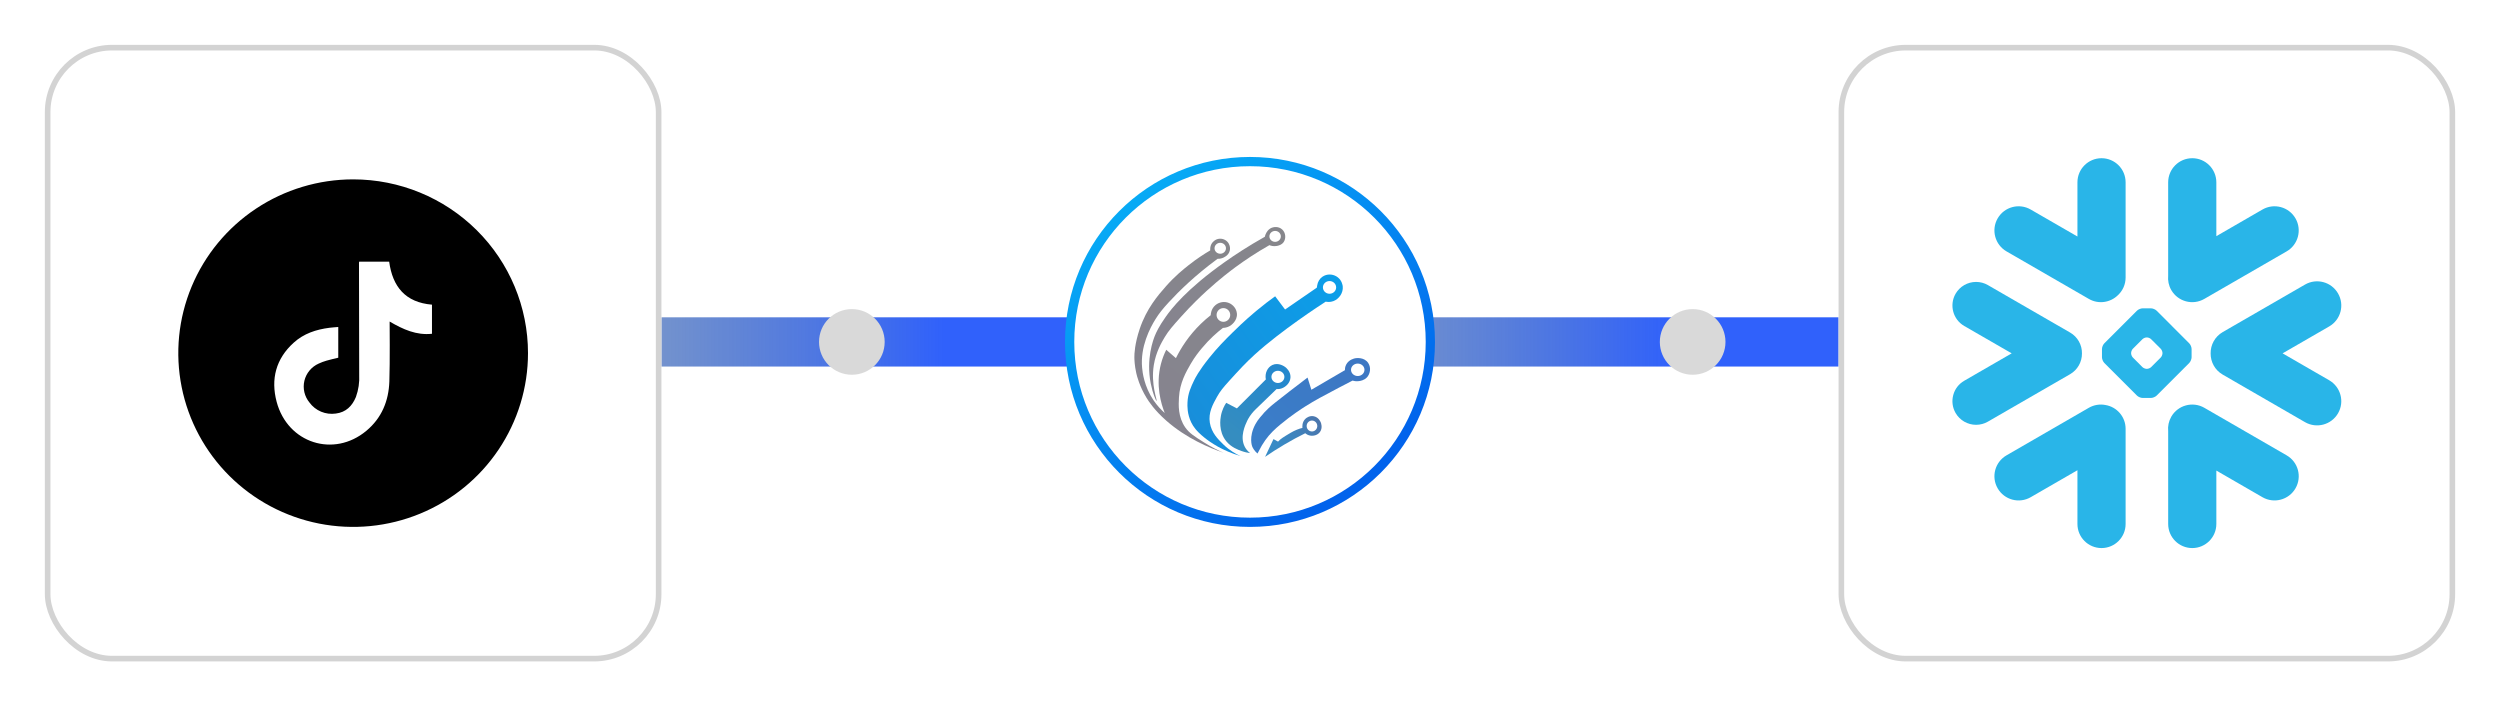 <?xml version="1.0" encoding="UTF-8"?> <svg xmlns="http://www.w3.org/2000/svg" width="446" height="126" viewBox="0 0 446 126" fill="none"><path d="M116.336 61L198.326 61" stroke="url(#paint0_linear_2145_400)" stroke-width="8.785"></path><circle cx="151.97" cy="61" r="5.856" fill="#D9D9D9"></circle><path d="M246.336 61L328.326 61" stroke="url(#paint1_linear_2145_400)" stroke-width="8.785"></path><circle cx="301.97" cy="61" r="5.856" fill="#D9D9D9"></circle><g filter="url(#filter0_d_2145_400)"><rect x="328" y="6" width="110" height="110" rx="12" fill="white"></rect><rect x="328.5" y="6.5" width="109" height="109" rx="11.5" stroke="#D3D3D3"></rect><path d="M407.934 79.231L393.253 70.75C391.19 69.562 388.553 70.269 387.359 72.331C386.896 73.144 386.715 74.037 386.803 74.906V91.481C386.803 93.85 388.728 95.775 391.103 95.775C393.471 95.775 395.396 93.85 395.396 91.481V81.95L403.621 86.7C405.684 87.894 408.328 87.181 409.515 85.119C410.709 83.056 410.003 80.419 407.934 79.231Z" fill="#29B5E8"></path><path d="M371.422 61.056C371.447 59.525 370.641 58.1 369.316 57.331L354.634 48.856C353.997 48.487 353.266 48.294 352.534 48.294C351.028 48.294 349.628 49.1 348.878 50.4C347.716 52.413 348.409 54.994 350.422 56.156L358.884 61.037L350.422 65.925C349.447 66.487 348.747 67.394 348.459 68.481C348.166 69.569 348.316 70.706 348.878 71.681C349.628 72.981 351.028 73.787 352.528 73.787C353.266 73.787 353.997 73.594 354.634 73.225L369.316 64.75C370.628 63.987 371.434 62.575 371.422 61.056Z" fill="#29B5E8"></path><path d="M357.965 42.85L372.646 51.325C374.359 52.319 376.471 51.994 377.821 50.675C378.677 49.888 379.209 48.763 379.209 47.513V30.525C379.209 28.15 377.284 26.225 374.915 26.225C372.54 26.225 370.615 28.15 370.615 30.525V40.194L362.277 35.381C360.215 34.188 357.577 34.894 356.384 36.956C355.19 39.019 355.902 41.656 357.965 42.85Z" fill="#29B5E8"></path><path d="M390.98 61.744C390.98 62.069 390.792 62.519 390.561 62.756L384.742 68.575C384.511 68.806 384.055 68.994 383.73 68.994H382.248C381.923 68.994 381.467 68.806 381.236 68.575L375.411 62.756C375.18 62.519 374.992 62.069 374.992 61.744V60.263C374.992 59.931 375.18 59.481 375.411 59.25L381.236 53.425C381.467 53.194 381.923 53.006 382.248 53.006H383.73C384.055 53.006 384.511 53.194 384.742 53.425L390.561 59.25C390.792 59.481 390.98 59.931 390.98 60.263V61.744ZM385.786 61.031V60.969C385.786 60.731 385.648 60.4 385.48 60.225L383.761 58.513C383.592 58.337 383.261 58.2 383.017 58.2H382.955C382.717 58.2 382.386 58.337 382.211 58.513L380.498 60.225C380.33 60.394 380.192 60.725 380.192 60.969V61.031C380.192 61.275 380.33 61.606 380.498 61.775L382.211 63.494C382.386 63.663 382.717 63.8 382.955 63.8H383.017C383.261 63.8 383.592 63.663 383.761 63.494L385.48 61.775C385.648 61.606 385.786 61.275 385.786 61.031Z" fill="#29B5E8"></path><path d="M393.251 51.325L407.932 42.85C409.995 41.663 410.707 39.019 409.513 36.956C408.32 34.894 405.682 34.188 403.62 35.381L395.395 40.131V30.525C395.395 28.15 393.47 26.225 391.101 26.225C388.726 26.225 386.801 28.15 386.801 30.525V47.175C386.72 48.038 386.888 48.938 387.357 49.75C388.551 51.812 391.188 52.519 393.251 51.325Z" fill="#29B5E8"></path><path d="M375.59 70.25C374.615 70.062 373.571 70.219 372.646 70.75L357.965 79.231C355.902 80.419 355.19 83.056 356.384 85.119C357.577 87.188 360.215 87.894 362.277 86.7L370.615 81.888V91.481C370.615 93.85 372.54 95.775 374.915 95.775C377.284 95.775 379.209 93.85 379.209 91.481V74.494C379.209 72.35 377.64 70.575 375.59 70.25Z" fill="#29B5E8"></path><path d="M417.107 50.35C415.919 48.281 413.276 47.575 411.213 48.769L396.532 57.244C395.126 58.056 394.351 59.544 394.376 61.056C394.363 62.562 395.138 64.031 396.532 64.831L411.213 73.312C413.276 74.5 415.913 73.794 417.107 71.731C418.301 69.669 417.588 67.031 415.526 65.837L407.213 61.037L415.526 56.237C417.594 55.05 418.301 52.412 417.107 50.35Z" fill="#29B5E8"></path></g><g filter="url(#filter1_d_2145_400)"><rect x="8" y="6" width="110" height="110" rx="12" fill="white"></rect><rect x="8.5" y="6.5" width="109" height="109" rx="11.5" stroke="#D3D3D3"></rect><path d="M63.002 30C56.833 30 50.802 31.818 45.672 35.224C40.542 38.631 36.544 43.472 34.183 49.137C31.822 54.801 31.204 61.034 32.408 67.048C33.612 73.061 36.583 78.585 40.945 82.92C45.307 87.256 50.865 90.208 56.916 91.404C62.967 92.6 69.239 91.987 74.939 89.64C80.639 87.294 85.511 83.321 88.938 78.223C92.366 73.125 94.195 67.131 94.195 61C94.195 52.778 90.909 44.893 85.059 39.08C79.209 33.266 71.275 30 63.002 30ZM77.064 57.545C74.281 57.851 71.896 56.758 69.511 55.363C69.511 55.591 69.581 62.672 69.462 66.05C69.343 69.521 68.096 72.576 65.358 74.856C59.554 79.698 51.317 77.083 49.351 69.68C48.284 65.646 49.211 62.012 52.396 59.136C54.19 57.504 56.402 56.778 58.774 56.476C59.283 56.411 59.796 56.383 60.346 56.334V61.816C59.649 61.987 58.943 62.138 58.249 62.342C57.768 62.48 57.298 62.656 56.845 62.868C56.213 63.151 55.655 63.574 55.214 64.106C54.773 64.637 54.461 65.262 54.302 65.933C54.144 66.603 54.142 67.301 54.299 67.972C54.455 68.643 54.765 69.269 55.204 69.802C55.732 70.528 56.45 71.096 57.28 71.444C58.11 71.792 59.02 71.907 59.911 71.777C61.705 71.56 62.83 70.439 63.494 68.828C63.954 67.552 64.154 66.199 64.081 64.846C64.057 58.19 64.057 51.537 64.044 44.88C64.05 44.812 64.06 44.743 64.073 44.676H69.429C70.029 49.13 72.302 51.953 77.064 52.353V57.545Z" fill="black"></path></g><circle cx="223" cy="61" r="32.175" fill="white" stroke="url(#paint2_linear_2145_400)" stroke-width="1.65"></circle><path d="M228.728 40.926C228.092 40.351 227.181 40.433 226.643 40.745C226.222 40.99 225.985 41.4 225.919 41.514C225.754 41.796 225.682 42.06 225.647 42.238C222.675 43.905 220.284 45.487 218.532 46.725C211.618 51.605 208.958 55.115 207.97 56.515C206.726 58.272 206.255 59.335 206.021 59.915C205.76 60.565 204.423 64.024 205.296 68.436C205.642 70.185 206.228 71.545 206.338 71.516C206.497 71.476 205.275 68.617 205.84 65.126C206.215 62.801 207.246 61.047 207.789 60.142C208.481 58.986 209.227 58.147 210.689 56.515C212.612 54.372 214.284 52.795 215.221 51.938C217.647 49.72 219.669 48.208 220.388 47.678C222.02 46.474 224.047 45.109 226.462 43.735C226.665 43.82 227.184 44.004 227.823 43.87C228.055 43.823 228.646 43.697 229.003 43.192C229.439 42.569 229.399 41.53 228.731 40.926H228.728ZM227.482 43.146C226.918 43.146 226.462 42.71 226.462 42.172C226.462 41.634 226.918 41.197 227.482 41.197C228.047 41.197 228.502 41.634 228.502 42.172C228.502 42.71 228.047 43.146 227.482 43.146Z" fill="url(#paint3_linear_2145_400)"></path><path d="M220.661 55.916C220.579 55.062 219.987 54.367 219.255 54.058C218.429 53.709 217.497 53.887 216.853 54.42C216.033 55.096 215.995 56.081 215.993 56.233C215.415 56.686 214.818 57.197 214.225 57.775C212.083 59.854 210.691 62.064 209.783 63.893L208.06 62.397C207.697 63.121 207.357 63.968 207.109 64.934C206.126 68.734 207.144 72.049 207.788 73.681C207.162 73.127 206.448 72.384 205.793 71.415C204.092 68.899 203.831 66.423 203.753 65.613C203.402 61.864 205.149 58.523 206.156 56.912C206.781 55.908 207.431 55.096 208.512 53.922C210.345 51.928 213.165 49.156 217.215 46.171C217.412 46.179 217.726 46.163 218.075 46.035C218.256 45.969 219.167 45.633 219.391 44.72C219.572 43.974 219.162 43.376 219.119 43.314C218.749 42.795 218.126 42.537 217.532 42.59C216.818 42.654 216.395 43.147 216.262 43.314C216.262 43.317 216.256 43.319 216.254 43.325C216.011 43.644 215.9 44.041 215.9 44.441V44.675C214.832 45.3 213.487 46.169 212.025 47.327C211.157 48.014 209.636 49.225 208.014 51.065C206.598 52.668 204.544 55.04 203.322 58.68C202.427 61.345 202.366 63.164 202.371 63.71C202.374 64.16 202.409 65.225 202.712 66.564C202.827 67.072 203.266 68.883 204.547 70.984C204.957 71.655 205.974 73.21 208.084 75.063C211.641 78.189 215.735 79.901 218.283 80.774C217.412 80.393 216.19 79.805 214.816 78.939C213.055 77.832 212.177 77.275 211.46 76.266C210.134 74.386 210.254 72.23 210.326 70.917C210.475 68.276 211.591 66.362 212.411 64.934C213.159 63.635 213.9 62.732 214.406 62.125C215.78 60.469 217.146 59.284 218.169 58.499C218.44 58.491 218.935 58.44 219.439 58.137C219.529 58.081 220.794 57.285 220.664 55.916H220.661ZM217.692 43.317C218.256 43.317 218.712 43.754 218.712 44.291C218.712 44.829 218.256 45.266 217.692 45.266C217.127 45.266 216.672 44.829 216.672 44.291C216.672 43.754 217.127 43.317 217.692 43.317ZM218.254 57.413C217.58 57.413 217.037 56.864 217.037 56.188C217.037 55.511 217.583 54.963 218.254 54.963C218.925 54.963 219.471 55.511 219.471 56.188C219.471 56.864 218.925 57.413 218.254 57.413Z" fill="url(#paint4_linear_2145_400)"></path><path d="M239.546 51.091C239.533 50.952 239.426 50.06 238.64 49.459C237.975 48.95 237.035 48.814 236.238 49.187C236.124 49.24 236.023 49.299 235.927 49.365C235.408 49.72 235.085 50.295 234.987 50.915L234.923 51.317L229.256 55.215L227.488 52.859C226.55 53.532 225.384 54.408 224.087 55.487C223.677 55.828 222.002 57.228 219.871 59.34C218.513 60.684 217.216 61.975 215.701 63.871C213.85 66.185 213.211 67.476 213.027 67.86C212.457 69.045 211.92 70.192 211.848 71.803C211.821 72.415 211.776 73.845 212.527 75.384C212.876 76.095 213.435 76.91 214.793 78.012C215.949 78.95 218.061 80.403 221.32 81.367C220.558 81.029 219.384 80.401 218.239 79.282C217.304 78.372 216.135 77.229 215.837 75.43C215.536 73.619 216.377 72.125 217.107 70.807C217.661 69.803 218.231 69.114 219.328 67.908C221.059 66.004 222.207 64.742 223.861 63.24C228.58 58.959 235.546 54.435 236.507 53.815C236.774 53.868 237.296 53.934 237.868 53.724C238.877 53.351 239.663 52.254 239.546 51.096V51.091ZM237.189 52.406C236.539 52.406 236.009 51.898 236.009 51.272C236.009 50.646 236.537 50.138 237.189 50.138C237.842 50.138 238.369 50.646 238.369 51.272C238.369 51.898 237.842 52.406 237.189 52.406Z" fill="url(#paint5_linear_2145_400)"></path><path d="M229.272 65.472C229.181 65.403 228.1 64.609 227.006 65.11C226.124 65.512 225.605 66.582 225.826 67.693L220.659 72.858L218.755 71.862C218.452 72.32 217.999 73.127 217.805 74.219C217.725 74.663 217.32 76.937 218.755 78.705C219.648 79.805 220.87 80.239 221.52 80.473C222.116 80.686 222.638 80.784 223.016 80.835C222.489 80.417 222.215 79.991 222.066 79.701C221.144 77.919 222.151 75.805 222.518 75.033C222.564 74.94 222.614 74.842 222.673 74.738C223.03 74.099 223.49 73.521 224.015 73.012L227.733 69.413C227.956 69.426 228.302 69.418 228.683 69.277C229.402 69.01 230.196 68.284 230.225 67.282C230.254 66.252 229.45 65.602 229.274 65.469L229.272 65.472ZM227.98 68.326C227.341 68.326 226.824 67.839 226.824 67.237C226.824 66.635 227.341 66.148 227.98 66.148C228.619 66.148 229.136 66.635 229.136 67.237C229.136 67.839 228.619 68.326 227.98 68.326Z" fill="url(#paint6_linear_2145_400)"></path><path d="M244.101 64.772C243.376 63.654 241.901 63.891 241.789 63.912C241.629 63.941 240.628 64.135 240.157 65.046C239.952 65.443 239.925 65.821 239.93 66.042L233.947 69.533L233.268 67.357C230.913 69.133 228.964 70.664 227.465 71.844C226.911 72.28 225.856 73.127 224.791 74.472C224.464 74.884 224.227 75.185 223.976 75.651C222.711 77.984 223.388 79.64 223.388 79.64C223.508 79.93 223.763 80.42 224.338 80.91L224.701 80.231C224.922 79.791 225.26 79.182 225.742 78.508C226.565 77.358 227.42 76.562 228.461 75.699C230.407 74.086 232.122 72.973 232.903 72.48C234.604 71.407 236.016 70.662 238.841 69.171C239.872 68.627 240.721 68.191 241.289 67.9C241.528 67.972 241.933 68.058 242.423 67.991C242.663 67.959 243.371 67.863 243.874 67.312C244.434 66.697 244.644 65.613 244.101 64.775V64.772ZM242.221 67.083C241.558 67.083 241.02 66.585 241.02 65.973C241.02 65.36 241.558 64.862 242.221 64.862C242.884 64.862 243.422 65.36 243.422 65.973C243.422 66.585 242.884 67.083 242.221 67.083Z" fill="url(#paint7_linear_2145_400)"></path><path d="M235.619 75.343C235.563 75.213 235.209 74.411 234.349 74.254C233.59 74.116 233.031 74.587 232.943 74.661C232.213 75.295 232.344 76.267 232.354 76.339C231.824 76.445 230.948 76.794 230.269 77.199C228.908 78.014 228.485 78.264 228.003 78.786L227.188 78.333L225.691 81.504C226.733 80.785 227.864 80.053 229.092 79.329C230.397 78.557 231.657 77.88 232.855 77.289C233.004 77.417 233.281 77.614 233.67 77.697C234.237 77.817 235.031 77.689 235.483 77.063C236.016 76.323 235.664 75.447 235.619 75.34V75.343ZM234.056 76.975C233.531 76.975 233.108 76.539 233.108 76.001C233.108 75.463 233.534 75.026 234.056 75.026C234.578 75.026 235.004 75.463 235.004 76.001C235.004 76.539 234.578 76.975 234.056 76.975Z" fill="url(#paint8_linear_2145_400)"></path><defs><filter id="filter0_d_2145_400" x="320" y="0" width="126" height="126" filterUnits="userSpaceOnUse" color-interpolation-filters="sRGB"><feFlood flood-opacity="0" result="BackgroundImageFix"></feFlood><feColorMatrix in="SourceAlpha" type="matrix" values="0 0 0 0 0 0 0 0 0 0 0 0 0 0 0 0 0 0 127 0" result="hardAlpha"></feColorMatrix><feOffset dy="2"></feOffset><feGaussianBlur stdDeviation="4"></feGaussianBlur><feComposite in2="hardAlpha" operator="out"></feComposite><feColorMatrix type="matrix" values="0 0 0 0 0 0 0 0 0 0.608 0 0 0 0 0.804 0 0 0 0.12 0"></feColorMatrix><feBlend mode="normal" in2="BackgroundImageFix" result="effect1_dropShadow_2145_400"></feBlend><feBlend mode="normal" in="SourceGraphic" in2="effect1_dropShadow_2145_400" result="shape"></feBlend></filter><filter id="filter1_d_2145_400" x="0" y="0" width="126" height="126" filterUnits="userSpaceOnUse" color-interpolation-filters="sRGB"><feFlood flood-opacity="0" result="BackgroundImageFix"></feFlood><feColorMatrix in="SourceAlpha" type="matrix" values="0 0 0 0 0 0 0 0 0 0 0 0 0 0 0 0 0 0 127 0" result="hardAlpha"></feColorMatrix><feOffset dy="2"></feOffset><feGaussianBlur stdDeviation="4"></feGaussianBlur><feComposite in2="hardAlpha" operator="out"></feComposite><feColorMatrix type="matrix" values="0 0 0 0 0 0 0 0 0 0.608 0 0 0 0 0.804 0 0 0 0.12 0"></feColorMatrix><feBlend mode="normal" in2="BackgroundImageFix" result="effect1_dropShadow_2145_400"></feBlend><feBlend mode="normal" in="SourceGraphic" in2="effect1_dropShadow_2145_400" result="shape"></feBlend></filter><linearGradient id="paint0_linear_2145_400" x1="168.393" y1="61" x2="117.42" y2="61" gradientUnits="userSpaceOnUse"><stop stop-color="#3061FB"></stop><stop offset="1" stop-color="#3562B7" stop-opacity="0.69"></stop></linearGradient><linearGradient id="paint1_linear_2145_400" x1="298.393" y1="61" x2="247.42" y2="61" gradientUnits="userSpaceOnUse"><stop stop-color="#3061FB"></stop><stop offset="1" stop-color="#3562B7" stop-opacity="0.69"></stop></linearGradient><linearGradient id="paint2_linear_2145_400" x1="190" y1="15.625" x2="257.805" y2="104.57" gradientUnits="userSpaceOnUse"><stop stop-color="#09C4F9"></stop><stop offset="0.771" stop-color="#0163EC"></stop></linearGradient><linearGradient id="paint3_linear_2145_400" x1="205.001" y1="56.009" x2="229.288" y2="56.009" gradientUnits="userSpaceOnUse"><stop stop-color="#86848F"></stop><stop offset="1" stop-color="#86868B"></stop></linearGradient><linearGradient id="paint4_linear_2145_400" x1="206.579" y1="73.835" x2="226.699" y2="49.515" gradientUnits="userSpaceOnUse"><stop stop-color="#86848F"></stop><stop offset="1" stop-color="#86868B"></stop></linearGradient><linearGradient id="paint5_linear_2145_400" x1="212.497" y1="75.464" x2="242.325" y2="54.534" gradientUnits="userSpaceOnUse"><stop stop-color="#188EDA"></stop><stop offset="1" stop-color="#0C9EE9"></stop></linearGradient><linearGradient id="paint6_linear_2145_400" x1="219.996" y1="77.451" x2="227.875" y2="67.704" gradientUnits="userSpaceOnUse"><stop offset="0.01" stop-color="#358DC0"></stop><stop offset="1" stop-color="#2588CD"></stop></linearGradient><linearGradient id="paint7_linear_2145_400" x1="226.093" y1="79.706" x2="240.543" y2="64.178" gradientUnits="userSpaceOnUse"><stop stop-color="#3A7EC9"></stop><stop offset="1" stop-color="#3D77C3"></stop></linearGradient><linearGradient id="paint8_linear_2145_400" x1="227.641" y1="79.643" x2="236.415" y2="74.679" gradientUnits="userSpaceOnUse"><stop stop-color="#388BC6"></stop><stop offset="0.4" stop-color="#3E83BD"></stop><stop offset="1" stop-color="#4E72A8"></stop></linearGradient></defs></svg> 